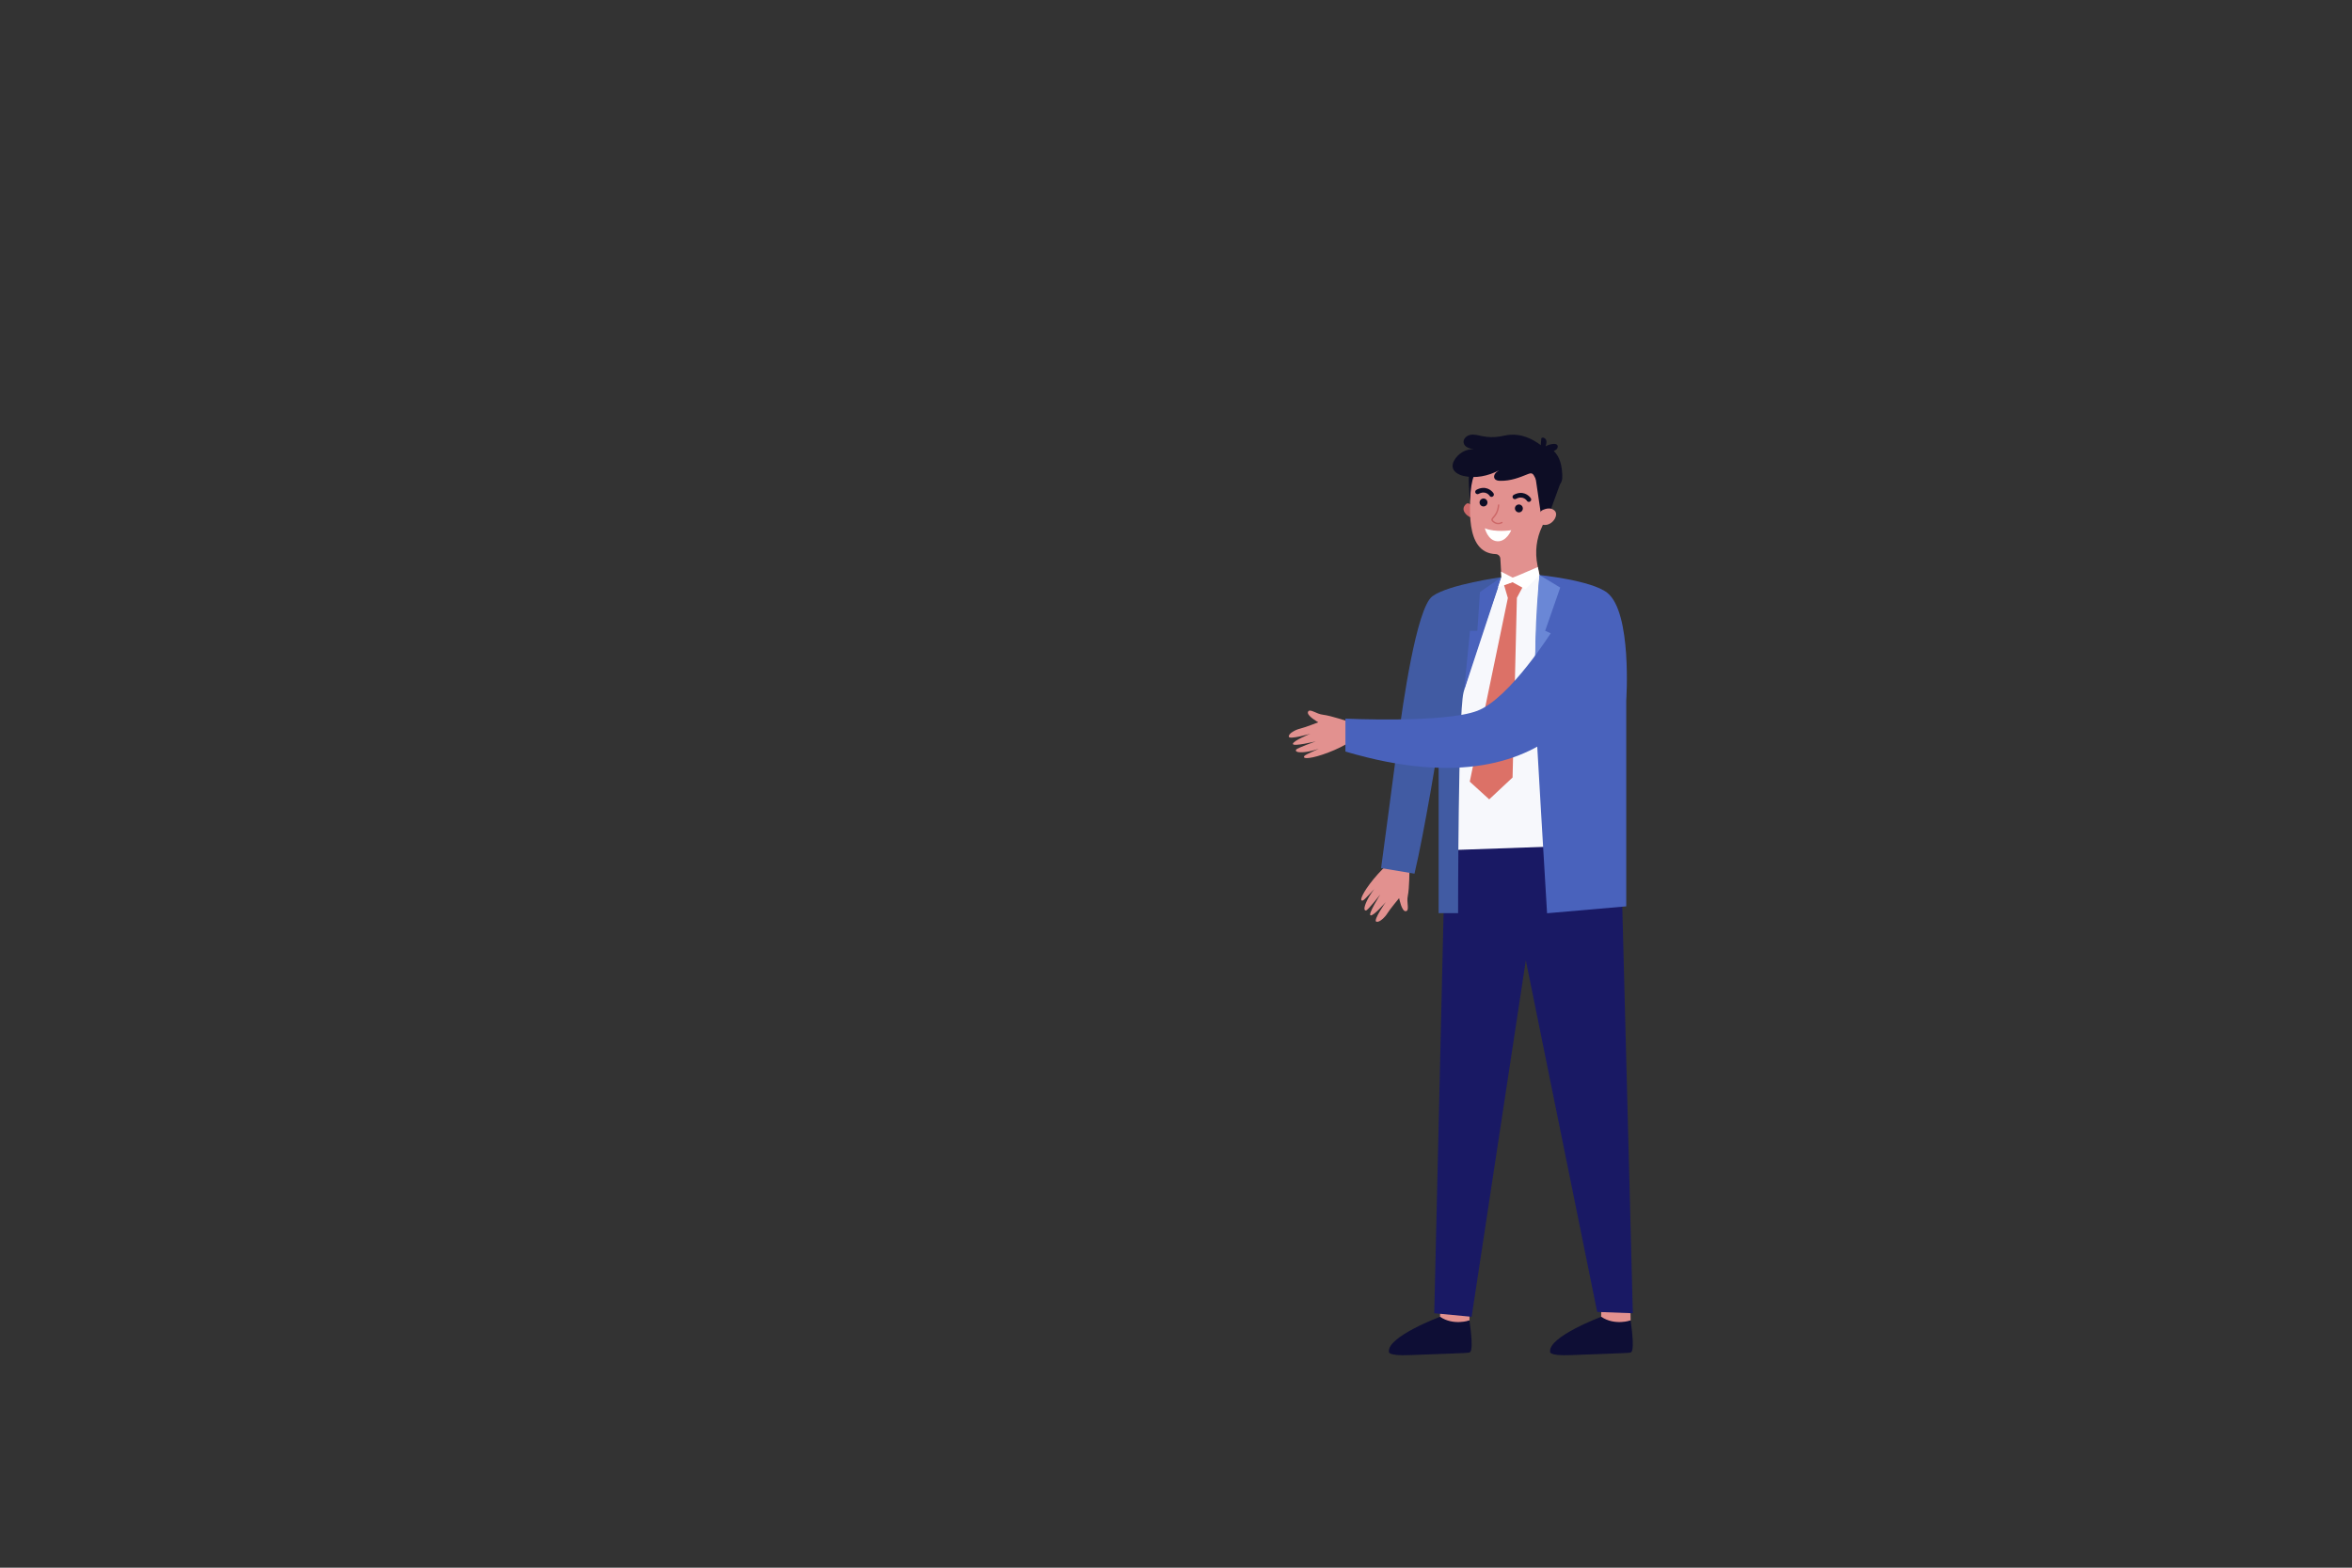 <?xml version="1.0" encoding="UTF-8"?> <svg xmlns="http://www.w3.org/2000/svg" xmlns:xlink="http://www.w3.org/1999/xlink" version="1.1" id="_x2014_ÎÓÈ_x5F_1" x="0px" y="0px" viewBox="0 0 3000 2000" style="enable-background:new 0 0 3000 2000;" xml:space="preserve"><rect x="0" y="0" width="3000" height="2000" fill="#333333" stroke="none"/> <style type="text/css"> .st0{display:none;fill:#FFFFFF;} .st1{display:none;fill:#DDE7FE;} .st2{display:none;} .st3{display:inline;fill:#BDD1F9;} .st4{display:inline;fill:#0B0755;} .st5{display:inline;fill:#7C9AF2;} .st6{display:inline;fill:#91B5F8;} .st7{display:inline;fill:#060633;} .st8{display:inline;fill:#6D8AD1;} .st9{display:inline;fill:#3B4ACC;} .st10{display:none;fill:#BDD1F9;} .st11{display:inline;fill:#DDE7FE;} .st12{display:inline;fill:#FFFFFF;} .st13{display:inline;} .st14{fill:#DDE7FE;} .st15{fill:#E2918F;} .st16{fill:#0E0E35;} .st17{fill:#191964;} .st18{fill:#F7F8FC;} .st19{fill:#CD6868;} .st20{fill:#0D0D25;} .st21{fill:#FFFFFF;} .st22{fill:#415BA3;} .st23{fill:#4962BC;} .st24{fill:#6A87D6;} .st25{fill:#DC7167;} .st26{fill:#121054;} .st27{display:inline;fill:#E2918F;} .st28{fill:#C1CFF6;} .st29{fill:#9AB3F4;} .st30{fill:#7192E4;} .st31{display:inline;fill:#191964;} .st32{display:inline;fill:#0E0E35;} .st33{display:inline;fill:#4962BC;} .st34{display:inline;fill:#171766;} .st35{display:none;fill:#7C9AF2;} .st36{display:none;fill:#F7F8FC;} </style> <rect class="st0" width="3000" height="2000"></rect> <g> <path class="st1" d="M2341,1743.9c72,3.9,125.9-70.6,162.1-139.6c79.8-152,140.6-332.7,95.8-500.5 c-36.7-137.4-139-244.4-174.7-382.2c-12.9-49.9-16.6-102.5-31.4-151.7c-29.1-96.8-102.8-175.6-191.4-204.6 c-60.3-19.7-124.5-17.3-187.2-24.2c-238.3-26.2-464.5-188-700.6-141.9c-46.5,9.1-92.8,26.9-128.8,60.8 c-25.6,24.1-44.8,55.1-65.1,84.7c-29.1,42.4-60.9,82.6-95.1,120c-37.4,41-78.2,79-124.9,106c-86.1,49.7-185.9,58.4-281,79.7 c-95.2,21.2-195.1,61.5-248.7,151c-18.1,30.2-29.9,64.5-39.7,99.1c-79.1,279.2-26.3,594.2,130.5,828.6L2341,1743.9z"></path> <g class="st2"> <path class="st3" d="M2320.4,1318c-0.2,0-0.3,0-0.5-0.1c-1.4-0.3-2.3-1.7-2-3.1c76.9-373.9,153.1-639.8,214.8-748.6 c1.4-2.4,2.4-4.2,2.7-5c0.6-1.3,2.1-2,3.4-1.4c1.3,0.6,2,2.1,1.4,3.5c-0.5,1.2-1.4,2.9-3,5.6c-61.4,108.3-137.4,373.6-214.2,747 C2322.7,1317.2,2321.6,1318,2320.4,1318z"></path> <path class="st3" d="M2580.1,543.3c-7.4,12.2-47.5,37-51,34.9c-3.4-2.1-0.2-49.8,7.2-62c7.4-12.3,23.1-16.1,35.2-8.6 C2583.6,515.1,2587.5,531.1,2580.1,543.3z"></path> <path class="st3" d="M2502.1,585.3c5.3,13.7,0.6,62.3-3.2,63.8c-3.8,1.5-40.1-30.7-45.5-44.3c-5.3-13.7,1.2-29.1,14.7-34.5 C2481.5,564.9,2496.7,571.6,2502.1,585.3z"></path> <path class="st3" d="M2559.2,664.8c-14.3,2.2-59.9-13.6-60.5-17.7c-0.6-4.1,38.3-32.7,52.6-34.9c14.3-2.2,27.7,7.9,29.9,22.4 C2583.4,649.1,2573.5,662.6,2559.2,664.8z"></path> <path class="st3" d="M2399.4,837.5c11.4,21.8,12.1,103.9,6,107.1c-6.1,3.3-72.4-43.8-83.8-65.6c-11.4-21.8-3.1-48.8,18.3-60.3 C2361.4,807.3,2388,815.7,2399.4,837.5z"></path> <path class="st3" d="M2508.9,959.7c-23.5,6.2-102.4-11.7-104.1-18.5c-1.8-6.8,58.1-61.7,81.6-67.9c23.5-6.2,47.6,8,53.8,31.9 C2546.4,929,2532.4,953.4,2508.9,959.7z"></path> <path class="st3" d="M2344.2,934.1c19.3,23,42,120.8,35.6,126.3c-6.4,5.6-98-32.5-117.4-55.5c-19.3-23-16.7-57.5,5.9-77.1 C2290.9,908.3,2324.9,911.1,2344.2,934.1z"></path> <path class="st3" d="M2499.5,1092.9c-29.4,4.6-123.2-27.3-124.5-35.8s78.4-67.6,107.8-72.2c29.4-4.6,56.9,15.9,61.5,45.7 C2549,1060.4,2528.9,1088.3,2499.5,1092.9z"></path> <path class="st3" d="M2315.4,1056.3c19.3,23,42,120.8,35.6,126.3c-6.4,5.6-98-32.5-117.4-55.5c-19.3-23-16.7-57.5,5.9-77.1 C2262.1,1030.6,2296.1,1033.3,2315.4,1056.3z"></path> <path class="st3" d="M2470.7,1215.2c-29.4,4.6-123.2-27.3-124.5-35.8c-1.3-8.5,78.4-67.6,107.8-72.2c29.4-4.6,56.9,15.9,61.5,45.7 C2520.2,1182.7,2500.1,1210.6,2470.7,1215.2z"></path> <path class="st3" d="M2242.8,1213c26.5,13.8,84.1,95.5,80.3,103.2c-3.9,7.7-102.7,7.8-129.2-6c-26.5-13.8-37-46.8-23.5-73.6 C2183.9,1209.8,2216.3,1199.2,2242.8,1213z"></path> <path class="st3" d="M2446.3,1335.7c-28.6,8.3-125.5-11.5-127.9-19.7c-2.4-8.3,69.4-77.1,98-85.4c28.6-8.3,58.4,8.5,66.7,37.5 C2491.3,1297.2,2474.9,1327.5,2446.3,1335.7z"></path> <path class="st3" d="M2470.4,663.8c5.4,13.9,0.6,63.3-3.3,64.9c-3.9,1.6-40.8-31.1-46.2-45c-5.4-13.9,1.2-29.6,14.9-35.1 C2449.5,643.1,2465,649.9,2470.4,663.8z"></path> <path class="st3" d="M2526.7,745.6c-14.5,2.2-60.9-13.8-61.5-18c-0.6-4.2,39-33.3,53.5-35.5s28.1,8,30.3,22.8 C2551.3,729.6,2541.3,743.4,2526.7,745.6z"></path> <path class="st3" d="M2433,737.4c9.3,19,8.2,89.6,2.8,92.2c-5.3,2.7-61.3-39.3-70.6-58.3c-9.3-19-1.6-42.1,17.1-51.4 C2401,710.5,2423.7,718.4,2433,737.4z"></path> <path class="st3" d="M2522.4,852.9c-20.7,3.1-86.5-19.6-87.4-25.6c-0.9-6,55.3-47.2,76-50.4c20.7-3.1,39.9,11.3,43.1,32.3 C2557.2,830.2,2543,849.8,2522.4,852.9z"></path> </g> <g class="st2"> <path class="st4" d="M429.5,1359c0.1,0,0.2-0.1,0.2-0.1c0.6-0.5,0.7-1.3,0.2-1.9c-119.2-155.7-214.1-261.4-267-297.7 c-1.2-0.8-2-1.4-2.4-1.7c-0.6-0.5-1.4-0.4-1.9,0.1c-0.5,0.6-0.4,1.4,0.1,1.9c0.5,0.4,1.3,1,2.7,1.9 c52.7,36.2,147.3,141.7,266.4,297.1C428.2,1359.1,428.9,1359.3,429.5,1359z"></path> <path class="st4" d="M135.8,1059.5c6.2,4,30.3,6.3,31.4,4.5c1.1-1.8-11.1-23.1-17.2-27.1c-6.2-4-14.3-2.2-18.3,4.1 C127.8,1047.2,129.6,1055.5,135.8,1059.5z"></path> <path class="st4" d="M181.4,1061c0.6,7.6,13.6,29,15.8,28.8c2.1-0.2,11.8-23.4,11.2-31c-0.6-7.6-7.1-13.2-14.5-12.6 C186.4,1046.9,180.8,1053.5,181.4,1061z"></path> <path class="st4" d="M172.6,1111c7.1-2.3,24.8-20,24.1-22.1c-0.6-2.1-25.1-6.4-32.2-4.1c-7.1,2.3-11.1,10-8.8,17.2 C157.9,1109.2,165.5,1113.3,172.6,1111z"></path> <path class="st4" d="M285.4,1154.4c-0.4,12.7,17.6,50.9,21.2,51c3.6,0.1,23.8-36.9,24.2-49.6c0.4-12.7-9.5-23.4-22-23.7 C296.3,1131.7,285.8,1141.7,285.4,1154.4z"></path> <path class="st4" d="M261.9,1236.1c12.3-2.5,44.9-28.9,44.2-32.4c-0.7-3.6-40.8-15.3-53-12.8c-12.3,2.5-20.3,14.6-17.8,27.1 C237.6,1230.5,249.6,1238.6,261.9,1236.1z"></path> <path class="st4" d="M332.6,1186.5c-3.8,15.1,7.5,65.6,11.7,66.7c4.2,1.1,38.2-37.5,42-52.6c3.8-15.1-5.1-30.5-20-34.4 C351.6,1162.3,336.4,1171.4,332.6,1186.5z"></path> <path class="st4" d="M296,1295.7c14.7-4.6,51.1-40.9,49.8-45.1c-1.3-4.2-51.5-13.4-66.2-8.8c-14.7,4.6-22.9,20.4-18.3,35.3 C265.8,1292,281.4,1300.3,296,1295.7z"></path> <path class="st4" d="M373.3,1236.6c-3.8,15.1,7.5,65.6,11.7,66.7c4.2,1.1,38.2-37.5,42-52.6c3.8-15.1-5.1-30.5-20-34.4 C392.2,1212.4,377.1,1221.5,373.3,1236.6z"></path> <path class="st4" d="M336.7,1345.8c14.7-4.6,51.1-40.9,49.8-45.1c-1.3-4.2-51.5-13.4-66.2-8.8c-14.7,4.6-22.9,20.4-18.3,35.3 C306.5,1342,322.1,1350.4,336.7,1345.8z"></path> <path class="st4" d="M442,1292.5c-9.2,12.5-17.7,63.6-14.2,66.2c3.5,2.7,49.4-19.9,58.6-32.4c9.2-12.5,6.7-30.1-5.6-39.5 C468.6,1277.5,451.2,1280.1,442,1292.5z"></path> <path class="st4" d="M375,1396.1c15.1-2.7,55.7-34.1,54.9-38.5c-0.8-4.4-49.5-19.8-64.6-17.1c-15.1,2.7-25.2,17.3-22.5,32.7 C345.5,1388.5,359.9,1398.8,375,1396.1z"></path> <path class="st4" d="M213.6,1090.2c0.6,7.7,13.9,29.5,16,29.3c2.2-0.2,12-23.8,11.4-31.5c-0.6-7.7-7.2-13.4-14.8-12.8 C218.7,1075.8,213,1082.5,213.6,1090.2z"></path> <path class="st4" d="M205.8,1141c7.2-2.3,25.2-20.4,24.5-22.5c-0.6-2.1-25.5-6.5-32.7-4.2c-7.2,2.3-11.3,10.1-9,17.5 C190.8,1139.2,198.5,1143.3,205.8,1141z"></path> <path class="st4" d="M247.4,1115.7c-0.1,10.9,16.2,43.4,19.3,43.4c3.1,0,19.7-32.3,19.7-43.2c0.1-10.9-8.6-19.9-19.4-19.9 C256.3,1095.9,247.5,1104.7,247.4,1115.7z"></path> <path class="st4" d="M231.8,1189.7c10.3-3.3,35.7-28.9,34.8-31.9c-0.9-3-36.2-9.2-46.5-5.9c-10.3,3.3-16,14.4-12.8,24.9 C210.5,1187.2,221.5,1193,231.8,1189.7z"></path> </g> <g class="st2"> <path class="st3" d="M687.8,1155.4c0.1,0,0.3,0,0.4,0c1.2,0,2.1-1,2.1-2.2c-4.9-312.1-25.7-537.4-58.5-634.5 c-0.7-2.2-1.3-3.7-1.4-4.5c-0.2-1.2-1.4-1.9-2.5-1.7c-1.2,0.2-1.9,1.4-1.6,2.6c0.2,1,0.7,2.5,1.6,5 c32.7,96.6,53.4,321.5,58.3,633.1C686.1,1154.3,686.8,1155.2,687.8,1155.4z"></path> <path class="st3" d="M597.2,492.8c4,11,32.5,37.2,35.6,36.1c3.1-1.2,7.7-39.9,3.6-50.9c-4-11-16.1-16.6-26.9-12.5 C598.7,469.6,593.2,481.9,597.2,492.8z"></path> <path class="st3" d="M653.4,538.9c-6.4,10.1-9.9,49.9-7.1,51.7c2.8,1.8,36.8-18.2,43.2-28.3c6.4-10.1,3.4-23.6-6.5-30 C673,525.8,659.8,528.8,653.4,538.9z"></path> <path class="st3" d="M595.5,593.6c11.1,4,50.1-1.4,51.2-4.6c1.1-3.2-25.8-32.3-36.9-36.3c-11.1-4-23.4,1.9-27.3,13.2 C578.6,577.1,584.4,589.5,595.5,593.6z"></path> <path class="st3" d="M697.4,757.5c-12.4,15.7-25.5,81.4-21.1,85c4.4,3.6,64.7-23.6,77.1-39.3c12.4-15.7,9.9-38.7-5.5-51.3 C732.4,739.3,709.8,741.8,697.4,757.5z"></path> <path class="st3" d="M591.1,838.1c17.9,8.7,83.8,6.9,86.3,1.7c2.5-5.2-37.2-58.7-55.1-67.4c-17.9-8.7-39.3-1.1-47.9,17 C565.7,807.5,573.2,829.3,591.1,838.1z"></path> <path class="st3" d="M727,843.7c-19,15.4-52,90.2-47.7,95.7c4.3,5.5,83.5-10.5,102.5-25.9c19-15.4,22.1-43.4,7-62.7 C773.6,831.5,745.9,828.3,727,843.7z"></path> <path class="st3" d="M578.4,946.4c22.8,8.4,102.9-2.3,105.2-8.9c2.3-6.6-52.6-66.7-75.4-75c-22.8-8.4-48,3.7-56.2,26.9 C543.7,912.5,555.6,938.1,578.4,946.4z"></path> <path class="st3" d="M731.5,946.3c-19,15.4-52,90.2-47.7,95.7c4.3,5.5,83.5-10.5,102.5-25.9c19-15.4,22.1-43.5,7-62.7 C778.1,934.1,750.5,930.9,731.5,946.3z"></path> <path class="st3" d="M582.9,1049c22.8,8.4,102.9-2.3,105.2-8.9c2.3-6.6-52.6-66.7-75.4-75c-22.8-8.4-48,3.7-56.2,26.9 C548.3,1015.1,560.1,1040.7,582.9,1049z"></path> <path class="st3" d="M765.9,1083.5c-23.3,6.9-81.9,63.3-80,70c1.9,6.8,81.1,22.6,104.4,15.7c23.3-6.9,36.7-31.6,30-55.3 C813.6,1090.3,789.2,1076.7,765.9,1083.5z"></path> <path class="st3" d="M584.2,1149.6c21.6,11.2,102.3,10.7,105.5,4.5c3.1-6.3-44-72.8-65.6-84c-21.6-11.2-48.1-2.5-59.1,19.5 C554,1111.5,562.6,1138.4,584.2,1149.6z"></path> <path class="st3" d="M666.8,606.9c-6.5,10.3-10.1,50.7-7.2,52.5c2.9,1.9,37.4-18.5,43.9-28.8c6.5-10.3,3.5-23.9-6.6-30.5 C686.7,593.6,673.3,596.6,666.8,606.9z"></path> <path class="st3" d="M609.3,663.6c11.3,4.1,50.9-1.4,52-4.7c1.1-3.3-26.2-32.9-37.5-36.9c-11.3-4.1-23.7,1.9-27.8,13.4 C592.1,646.9,598,659.5,609.3,663.6z"></path> <path class="st3" d="M685.7,671.9c-10.3,13.8-20.1,70.5-16.2,73.5c3.9,3,55.1-21.8,65.4-35.6c10.3-13.8,7.7-33.5-5.9-44 C715.4,655.4,696,658.1,685.7,671.9z"></path> <path class="st3" d="M596.5,750.3c16.1,5.8,72.3-2,73.9-6.7c1.6-4.7-37.2-46.7-53.2-52.5c-16.1-5.8-33.7,2.7-39.4,19.1 C572,726.6,580.5,744.5,596.5,750.3z"></path> </g> <g class="st2"> <path class="st5" d="M2191.9,1653.4c0,0-252-436.9,551.4-747.3C2743.2,906.1,2727.6,1805.1,2191.9,1653.4z"></path> <path class="st6" d="M2744.2,904.6l-574.3,688.9C2133,1464.3,2119.2,1146.2,2744.2,904.6z"></path> <path class="st7" d="M2194.2,1565.9c-0.3,0-0.7-0.1-0.9-0.3c-0.6-0.5-0.7-1.5-0.2-2.1l550.1-659.8c0.5-0.6,1.4-0.7,2-0.2 c0.6,0.5,0.7,1.5,0.2,2.1l-550.1,659.8C2195,1565.8,2194.6,1565.9,2194.2,1565.9z"></path> <path class="st7" d="M2457.1,1250.6c-0.7,0-1.3-0.5-1.4-1.3c-0.1-0.8,0.4-1.5,1.2-1.7l234.4-31.9c0.8-0.1,1.5,0.5,1.6,1.3 c0.1,0.8-0.5,1.5-1.2,1.7l-234.4,31.9C2457.2,1250.6,2457.2,1250.6,2457.1,1250.6z"></path> <path class="st7" d="M2339.3,1391.9c-0.1,0-0.2,0-0.3,0c-0.8-0.2-1.3-0.9-1.1-1.7l46.3-231c0.2-0.8,0.9-1.3,1.7-1.1 c0.8,0.2,1.3,0.9,1.1,1.7l-46.3,231C2340.5,1391.4,2339.9,1391.9,2339.3,1391.9z"></path> </g> <g class="st2"> <path class="st6" d="M2308.9,1652.7c0,0-57.4-359.9,561.5-356.3C2870.3,1296.4,2629.8,1896,2308.9,1652.7z"></path> <path class="st5" d="M2870.3,1296.4l-561.5,356.3C2308.9,1652.7,2579.5,1932.2,2870.3,1296.4z"></path> <path class="st6" d="M2743.6,1452.6c-0.1,0-0.2,0-0.3,0l-151.9,16.2c-1.2,0.1-2.2-0.7-2.3-1.9c-0.1-1.2,0.7-2.2,1.9-2.3 l151.9-16.2c1.2-0.1,2.2,0.7,2.3,1.9C2745.3,1451.4,2744.6,1452.3,2743.6,1452.6z"></path> <path class="st6" d="M2571.6,1615.7c-0.2,0-0.3,0.1-0.5,0.1l-202.2,0.9c-1.2,0-2.1-0.9-2.1-2.1c0-1.2,0.9-2.1,2.1-2.1l202.2-0.9 c1.2,0,2.1,0.9,2.1,2.1C2573.2,1614.7,2572.5,1615.5,2571.6,1615.7z"></path> </g> <g class="st2"> <path class="st8" d="M705.2,1664.7c0,0,342.5-308.9-272.4-812.2C432.7,852.5,194.6,1642.5,705.2,1664.7z"></path> <path class="st6" d="M432.2,851l308.8,767.8C809.5,1516.5,910.7,1242.6,432.2,851z"></path> <path class="st7" d="M728,1587.6c-0.5,0-0.9-0.3-1.1-0.7L431.1,851.4c-0.2-0.6,0-1.3,0.6-1.6c0.6-0.2,1.3,0,1.5,0.7l295.8,735.4 c0.2,0.6,0,1.3-0.6,1.6C728.3,1587.5,728.2,1587.6,728,1587.6z"></path> <path class="st7" d="M586.6,1236.1c-0.2,0-0.3,0-0.5-0.1l-195.8-95.6c-0.6-0.3-0.8-1-0.6-1.6c0.3-0.6,1-0.8,1.6-0.6l195.8,95.6 c0.6,0.3,0.8,1,0.6,1.6C587.5,1235.8,587.1,1236.1,586.6,1236.1z"></path> <path class="st7" d="M650,1393.6c0,0-0.1,0-0.1,0c-0.6-0.1-1.1-0.7-1-1.3l24.2-215.2c0.1-0.7,0.7-1.1,1.3-1.1 c0.6,0.1,1.1,0.7,1,1.3l-24.2,215.2C651.1,1393.1,650.6,1393.6,650,1393.6z"></path> </g> <g class="st2"> <path class="st9" d="M657.4,1659.2c0,0,99.3-319.4-463.9-399.7C193.5,1259.5,333.8,1837.1,657.4,1659.2z"></path> <path class="st5" d="M193.5,1259.5l463.9,399.7C657.4,1659.2,374.8,1876.8,193.5,1259.5z"></path> <path class="st9" d="M288.3,1418.6c0.1,0,0.2,0.1,0.2,0.1l136,35.3c1,0.3,2.1-0.4,2.3-1.4c0.3-1-0.4-2.1-1.4-2.4l-136-35.3 c-1-0.3-2.1,0.4-2.3,1.4C286.9,1417.3,287.4,1418.3,288.3,1418.6z"></path> <path class="st9" d="M423.4,1590.2c0.1,0.1,0.3,0.1,0.4,0.1l183.7,28.1c1,0.2,2-0.6,2.2-1.6c0.2-1.1-0.6-2.1-1.6-2.2l-183.7-28.1 c-1-0.2-2,0.6-2.2,1.6C422.1,1589,422.6,1589.9,423.4,1590.2z"></path> </g> <ellipse class="st10" cx="1473.2" cy="1710.1" rx="1116.5" ry="98.9"></ellipse> <g class="st2"> <ellipse transform="matrix(0.987 -0.16 0.16 0.987 -57.224 139.91)" class="st11" cx="839.2" cy="424.9" rx="108.5" ry="108.5"></ellipse> <ellipse transform="matrix(0.978 -0.208 0.208 0.978 -69.803 183.01)" class="st12" cx="837.1" cy="424.1" rx="86.3" ry="86.3"></ellipse> <path class="st11" d="M846.7,423.2c0-5.3-4.3-9.7-9.7-9.7c-5.3,0-9.7,4.3-9.7,9.7c0,5.3,4.3,9.7,9.7,9.7 C842.3,432.9,846.7,428.6,846.7,423.2z"></path> <g class="st13"> <path class="st14" d="M837,425.2h-1.9c-1.1,0-1.9-0.9-1.9-1.9c0-1.1,0.9-1.9,1.9-1.9h0l0.1-59.6l-2.4,3.5 c-0.6,0.9-1.8,1.1-2.7,0.5c-0.9-0.6-1.1-1.8-0.5-2.7l5.9-8.6c0.5-0.7,1.3-1,2.2-0.7c0.8,0.2,1.3,1,1.3,1.8l-0.1,67.7 C838.9,424.3,838,425.2,837,425.2z"></path> <path class="st14" d="M843.6,365.5c-0.6,0-1.1-0.2-1.5-0.7l-6.5-8c-0.7-0.8-0.5-2,0.3-2.7c0.8-0.7,2-0.5,2.7,0.3l6.5,8 c0.7,0.8,0.5,2-0.3,2.7C844.5,365.4,844,365.5,843.6,365.5z"></path> </g> <g class="st13"> <path class="st14" d="M802.2,431.4c-0.5,0-1-0.2-1.4-0.6l-5.7-5.9c-0.5-0.6-0.7-1.4-0.4-2.1c0.3-0.7,1-1.2,1.8-1.2h0l45,0.1 c1.1,0,1.9,0.9,1.9,1.9v1.9c0,1.1-0.9,1.9-1.9,1.9c-1.1,0-1.9-0.9-1.9-1.9v0l-38.6-0.1l2.5,2.6c0.7,0.8,0.7,2,0,2.7 C803.2,431.2,802.7,431.4,802.2,431.4z"></path> <path class="st14" d="M796.5,425.5c-0.4,0-0.9-0.1-1.2-0.4c-0.8-0.7-0.9-1.9-0.3-2.7l5.3-6.5c0.7-0.8,1.9-0.9,2.7-0.3 c0.8,0.7,0.9,1.9,0.3,2.7l-5.3,6.5C797.6,425.2,797.1,425.5,796.5,425.5z"></path> </g> </g> <g class="st2"> <path class="st5" d="M1449.4,581.7h-86.1c-2.1,0-3.8-1.7-3.8-3.8v-86.1c0-2.1,1.7-3.8,3.8-3.8h86.1c2.1,0,3.8,1.7,3.8,3.8v86.1 C1453.1,580,1451.5,581.7,1449.4,581.7z M1367.1,574.1h78.5v-78.5h-78.5V574.1z"></path> <path class="st5" d="M1406.3,561.5C1406.3,561.5,1406.3,561.5,1406.3,561.5c-1.4,0-2.6-0.8-3.3-1.9c-0.1-0.2-11.8-21.2-26.7-34.3 c-1.6-1.4-1.7-3.8-0.3-5.3c1.4-1.6,3.8-1.7,5.3-0.3c11.2,9.9,20.4,23.4,25,30.9c28.3-46.2,49.2-72.7,49.4-72.9 c1.3-1.6,3.7-1.9,5.3-0.6c1.6,1.3,1.9,3.7,0.6,5.3c-0.2,0.3-22.4,28.5-52.2,77.5C1408.9,560.8,1407.6,561.5,1406.3,561.5z"></path> </g> <g class="st2"> <path class="st5" d="M1397.7,417.8h-86.1c-2.1,0-3.8-1.7-3.8-3.8V328c0-2.1,1.7-3.8,3.8-3.8h86.1c2.1,0,3.8,1.7,3.8,3.8v86.1 C1401.4,416.2,1399.7,417.8,1397.7,417.8z M1315.3,410.3h78.5v-78.5h-78.5V410.3z"></path> <path class="st5" d="M1354.6,397.7C1354.6,397.7,1354.6,397.7,1354.6,397.7c-1.4,0-2.6-0.8-3.3-1.9c-0.1-0.2-11.8-21.2-26.7-34.3 c-1.6-1.4-1.7-3.8-0.3-5.3c1.4-1.6,3.8-1.7,5.3-0.3c11.2,9.9,20.4,23.4,25,30.9c28.3-46.2,49.2-72.7,49.4-72.9 c1.3-1.6,3.7-1.9,5.3-0.6c1.6,1.3,1.9,3.7,0.6,5.3c-0.2,0.3-22.4,28.5-52.2,77.5C1357.2,397,1355.9,397.7,1354.6,397.7z"></path> </g> <g class="st2"> <polygon class="st12" points="1691.4,400 1541.8,400 1541.8,670.3 1733.4,670.3 1733.4,437.2 "></polygon> <path class="st11" d="M1745.2,438.4h-53.8c-0.6,0-1.1-0.5-1.1-1.1V400c0-0.6,0.5-1.1,1.1-1.1s1.1,0.5,1.1,1.1v36.2h52.7 c0.6,0,1.1,0.5,1.1,1.1C1746.3,437.9,1745.8,438.4,1745.2,438.4z"></path> <path class="st5" d="M1675.1,436.2h-79.9c-0.6,0-1.1-0.5-1.1-1.1c0-0.6,0.5-1.1,1.1-1.1h79.9c0.6,0,1.1,0.5,1.1,1.1 C1676.2,435.7,1675.7,436.2,1675.1,436.2z"></path> <path class="st5" d="M1718.3,471.1h-161.4c-0.6,0-1.1-0.5-1.1-1.1c0-0.6,0.5-1.1,1.1-1.1h161.4c0.6,0,1.1,0.5,1.1,1.1 C1719.4,470.6,1718.9,471.1,1718.3,471.1z"></path> <path class="st5" d="M1718.3,483.2h-161.4c-0.6,0-1.1-0.5-1.1-1.1c0-0.6,0.5-1.1,1.1-1.1h161.4c0.6,0,1.1,0.5,1.1,1.1 C1719.4,482.7,1718.9,483.2,1718.3,483.2z"></path> <path class="st5" d="M1718.3,500.6h-161.4c-0.6,0-1.1-0.5-1.1-1.1c0-0.6,0.5-1.1,1.1-1.1h161.4c0.6,0,1.1,0.5,1.1,1.1 C1719.4,500.1,1718.9,500.6,1718.3,500.6z"></path> <path class="st5" d="M1718.3,512.7h-161.4c-0.6,0-1.1-0.5-1.1-1.1c0-0.6,0.5-1.1,1.1-1.1h161.4c0.6,0,1.1,0.5,1.1,1.1 C1719.4,512.2,1718.9,512.7,1718.3,512.7z"></path> <path class="st5" d="M1718.3,524.9h-161.4c-0.6,0-1.1-0.5-1.1-1.1c0-0.6,0.5-1.1,1.1-1.1h161.4c0.6,0,1.1,0.5,1.1,1.1 C1719.4,524.4,1718.9,524.9,1718.3,524.9z"></path> <path class="st5" d="M1718.3,537.1h-161.4c-0.6,0-1.1-0.5-1.1-1.1c0-0.6,0.5-1.1,1.1-1.1h161.4c0.6,0,1.1,0.5,1.1,1.1 C1719.4,536.6,1718.9,537.1,1718.3,537.1z"></path> <path class="st5" d="M1718.3,583.2h-161.4c-0.6,0-1.1-0.5-1.1-1.1c0-0.6,0.5-1.1,1.1-1.1h161.4c0.6,0,1.1,0.5,1.1,1.1 C1719.4,582.7,1718.9,583.2,1718.3,583.2z"></path> <path class="st5" d="M1718.3,595.3h-161.4c-0.6,0-1.1-0.5-1.1-1.1c0-0.6,0.5-1.1,1.1-1.1h161.4c0.6,0,1.1,0.5,1.1,1.1 C1719.4,594.8,1718.9,595.3,1718.3,595.3z"></path> <path class="st5" d="M1718.3,607.5h-161.4c-0.6,0-1.1-0.5-1.1-1.1c0-0.6,0.5-1.1,1.1-1.1h161.4c0.6,0,1.1,0.5,1.1,1.1 C1719.4,607,1718.9,607.5,1718.3,607.5z"></path> <path class="st5" d="M1718.3,619.6h-161.4c-0.6,0-1.1-0.5-1.1-1.1c0-0.6,0.5-1.1,1.1-1.1h161.4c0.6,0,1.1,0.5,1.1,1.1 C1719.4,619.1,1718.9,619.6,1718.3,619.6z"></path> </g> <g> <g> <path class="st15" d="M1836.4,1624.6c0,0,0.8,55.6,0.4,56.4c-0.4,0.8,4.1,7.8,4.1,7.8l17.5,3.1l16-7.4c0,0-1.4-51.7,0.3-59.8 C1876.2,1616.6,1836.4,1624.6,1836.4,1624.6z"></path> <path class="st16" d="M1874.3,1684.5c0,0-20.2,7.1-37.5-4.6c0,0-67.3,25.2-65.2,44.4c0,0-2.9,5.7,26.3,4.5 c29.2-1.2,74.5-2.5,75.7-3.2C1874.8,1724.9,1880.5,1728,1874.3,1684.5z"></path> <path class="st15" d="M2041.9,1624.6c0,0,0.8,55.6,0.4,56.4c-0.4,0.8,4.1,7.8,4.1,7.8l17.5,3.1l16-7.4c0,0-1.4-51.7,0.3-59.8 C2081.8,1616.6,2041.9,1624.6,2041.9,1624.6z"></path> <path class="st16" d="M2079.9,1684.5c0,0-20.2,7.1-37.5-4.6c0,0-67.3,25.2-65.2,44.4c0,0-2.9,5.7,26.3,4.5 c29.2-1.2,74.5-2.5,75.7-3.2C2080.3,1724.9,2086,1728,2079.9,1684.5z"></path> <polygon class="st17" points="2067.6,1093.9 2082.7,1675.4 2037.2,1673.7 1946.2,1225.1 1877.1,1679.9 1829.4,1675.4 1843.7,1062 1979.4,1068.3 "></polygon> </g> <path class="st15" d="M1797.8,1109c0,0-0.1,24.8-2.1,33.7c-2,8.9,2.7,19.1-2.6,19.8c-5.3,0.6-8.5-16.7-8.5-16.7 s-11.9,14.3-14.9,19.3c-3,5-10.6,12.5-14.4,10.6c-3.8-1.9,12.2-24.8,12.2-24.8s-15.4,17.9-19.3,16.9c-3.9-1,12.4-26.7,12.4-26.7 s-15.5,19.9-18.1,20.4c-2.6,0.5-3.3-2.8,0.5-11.2c3.8-8.4,9.8-16,9.8-16s-11.9,13.2-13.9,14.2c-2,1.1-5.5,1.1,1.4-10.7 c6.9-11.8,26-34.9,40.2-42.6L1797.8,1109z"></path> <polygon class="st18" points="1963.6,733.6 1990.6,760.6 2002.3,940.3 2002.3,1079.2 1851.9,1084.5 1851.9,839.4 1878.5,750.9 1922.7,733.6 "></polygon> <g> <g> <path class="st19" d="M1878.3,646.5c0,0-4.6-6.5-8-3.7c-8.7,7.2,0.5,15.8,6.5,17.6L1878.3,646.5z"></path> <path class="st15" d="M1875.6,622.1L1875.6,622.1c0-0.7,0-1.4-0.1-2.1c-1-31.2,24.5-57,56.2-55.9c26.4,0.9,48.6,21.2,51.9,47.4 c1.2,9.7-0.2,19-3.6,27.4c-4.6,12.8-8.7,23.8-13.1,33c-7.3,15.2-9.2,32.3-5.9,48.8l2.6,13c-32.8,18.8-48.5,2.8-48.5,2.8 l-1.4-23.9c-0.2-3.1-2.7-5.6-5.8-5.7c0,0,0,0-0.1,0C1866.4,705.4,1876.2,640.7,1875.6,622.1z"></path> <path class="st20" d="M1932.3,648.8c-0.1-2.8,2.1-5.1,4.9-5.2c2.8-0.1,5.1,2.1,5.2,4.9c0.1,2.8-2.1,5.1-4.9,5.2 C1934.7,653.7,1932.4,651.5,1932.3,648.8z"></path> <path class="st20" d="M1887.2,641.2c-0.1-2.8,2.1-5.1,4.9-5.2c2.8-0.1,5.1,2.1,5.2,4.9c0.1,2.8-2.1,5.1-4.9,5.2 C1889.6,646.2,1887.3,644,1887.2,641.2z"></path> <path class="st20" d="M1950.2,640.3c0.5,0,1-0.2,1.5-0.5c1.4-0.9,1.8-2.7,0.9-4.1c-2.7-4.1-10.6-10.4-21.8-4.4 c-1.4,0.8-2,2.6-1.2,4c0.8,1.4,2.6,2,4,1.2c9.1-4.9,13.8,2.1,14,2.4C1948.2,639.9,1949.2,640.3,1950.2,640.3z"></path> <path class="st20" d="M1902.6,633.9c0.5,0,1-0.2,1.5-0.5c1.4-0.9,1.8-2.7,0.9-4.1c-2.7-4.1-10.6-10.4-21.8-4.4 c-1.4,0.8-2,2.6-1.2,4c0.8,1.4,2.6,2,4,1.2c9.1-4.9,13.8,2.1,14,2.4C1900.6,633.5,1901.6,634,1902.6,633.9z"></path> <polygon class="st20" points="1990.6,615.6 1975.4,657.3 1965.4,655.6 1957.4,601.1 "></polygon> <path class="st15" d="M1963.9,654.5c0.8-1.8,2.3-3.2,4.1-4c3.7-1.6,10.2-3.5,14.9,0.9c6.9,6.4-6,24.5-19.5,16.2 C1963.4,667.6,1959.5,664,1963.9,654.5z"></path> <path class="st19" d="M1907,667.9c4.9,2.2,9.1-0.5,9.2-0.6c0.4-0.3,0.5-0.8,0.2-1.2c-0.3-0.4-0.8-0.5-1.2-0.2 c-0.2,0.1-4.9,3.1-9.9-1.1c-0.8-0.7-1.2-1.3-1.3-1.7c0-0.6,0.6-1.4,1.6-2.5c2.2-2.5,5.9-6.8,6.8-16.2c0-0.5-0.3-0.9-0.8-1 c-0.5,0-0.9,0.3-1,0.8c-0.8,8.8-4.2,12.7-6.4,15.2c-1.2,1.4-2.1,2.5-2,3.8c0.1,1,0.6,1.8,1.9,2.9 C1905.1,666.9,1906.1,667.4,1907,667.9z"></path> <path class="st21" d="M1927.6,676.4c0,0-20.5,3.2-33.7-2.5c0,0,3.7,15.7,15.7,16.6C1921.6,691.4,1927.6,676.4,1927.6,676.4z"></path> <path class="st20" d="M1883.6,600.7c0,0-7.6,5.7-8.5,38.7c0,0-3.8-36.6,0.1-40.8C1879.2,594.5,1883.6,600.7,1883.6,600.7z"></path> </g> </g> <path class="st22" d="M1915.1,736.3c0,0-41.5,119-48.4,147.3c-6.9,28.3-6.9,281.4-6.9,281.4h-24.8V949.3 c0,0-18.3,113.1-30.8,165.3l-42.6-7.1c0,0,17.1-127.4,22.2-167.2c5.2-39.8,22.9-164.6,43.2-179.6 C1847.5,745.6,1915.1,736.3,1915.1,736.3z"></path> <path class="st23" d="M1963.6,733.6c0,0-7.8,119.1-6.2,156.3c1.6,37.2,15.9,275.2,15.9,275.2l101-8.8V893.4 c0,0,7.6-112.1-24.3-137.2C2029.9,740.3,1963.6,733.6,1963.6,733.6z"></path> <path class="st15" d="M1720.5,920.7c0,0-23.5-7.8-32.6-8.8c-9.1-0.9-17.3-8.6-19.5-3.8c-2.3,4.8,13.1,13.4,13.1,13.4 s-17.4,6.7-23,8c-5.7,1.3-15.2,6.1-14.6,10.3c0.6,4.2,27.4-3.7,27.4-3.7s-21.9,8.9-22.2,12.9c-0.3,4,29.2-3.2,29.2-3.2 s-23.8,8.4-25.1,10.6c-1.3,2.3,1.6,4,10.7,3.1c9.1-0.9,18.2-4.2,18.2-4.2s-16.3,7.1-17.9,8.7c-1.7,1.5-2.8,4.9,10.6,2.1 c13.4-2.8,41.4-13.5,53.2-24.6L1720.5,920.7z"></path> <path class="st24" d="M1963.6,733.6l26.5,16l-19.2,55.1l10,4.6l-21.5,67C1959.3,876.3,1955,823.1,1963.6,733.6z"></path> <path class="st25" d="M1931.6,741.4c1,0.7,10.9,6.9,10.9,6.9l-7.7,14.4l-5.5,229.2l-29.8,27.9l-24.8-22.6l48.6-234.3l-4.9-16.6 L1931.6,741.4z"></path> <path class="st23" d="M1716.1,958.8v-42c0,0,126.7,6,168.3-10c41.6-15.9,95.7-102.2,95.7-102.2l72.6,31.2 C2052.8,835.8,2007.3,1045.1,1716.1,958.8z"></path> <polygon class="st23" points="1915.1,736.3 1887.7,755.3 1884.4,804.7 1875,804.7 1867.5,880.6 "></polygon> <path class="st21" d="M1963.6,733.6l-2.1-10.2c0,0-31.7,13.8-32.1,13.5c-0.4-0.2-14.8-7.7-14.8-7.7l0.4,7.2l-4.3,12.9l18.6-6.5 l16.2,8.9L1963.6,733.6z"></path> <path class="st20" d="M1913.8,613.4c-2.7,0-5.9-0.4-7.4-2.8c-1.2-1.9-0.7-4.4,0.6-6.3c1.3-1.8,3.2-3.1,5-4.3 c-13.8,7.3-30,10.7-45.2,7.2c-6.4-1.5-13.4-5.3-14-11.8c-0.3-2.8,0.7-5.6,2.1-8.1c4.9-8.8,14.9-14.8,24.9-14.1 c-5.4-0.9-11.8-2.9-12.9-8.2c-1-4.9,3.8-9.5,8.8-10.3c5-0.9,10,0.7,14.9,1.7c7.3,1.5,14.8,1.7,22.1,0.5c4.3-0.7,8.5-1.8,12.8-2.2 c14.2-1.4,28.4,4.5,39.8,13.2c0.2-3,0.5-6,0.7-9c2.1-1.6,5.4,0.2,6.2,2.7c0.8,2.5,0,5.2-0.8,7.8c3.1-1.8,6.6-2.9,10.2-3.1 c1.8-0.1,3.8,0.1,4.8,1.6c1,1.4,0.5,3.4-0.5,4.7c-1.1,1.3-2.6,2.1-4.1,2.8c8.2,7.5,10.5,19.5,10.9,30.6c0.1,2.9,0.1,6-1.1,8.7 c-1.1,2.5-3.1,4.4-5.1,6.3c-3,2.8-6.5,5.9-10.6,5.6c-2-0.1-3.8-1-5.4-2.1c-4.8-3.1-8.3-7.8-11.2-12.6c-3.1-5.3-3.5-9.9-9.9-7.3 C1937.4,609.5,1926.8,613.6,1913.8,613.4z"></path> </g> <g class="st2"> <g class="st13"> <path class="st15" d="M1211.6,1624.6c0,0-0.8,55.6-0.4,56.4c0.4,0.8-4.1,7.8-4.1,7.8l-17.5,3.1l-16-7.4c0,0,1.4-51.7-0.3-59.8 C1171.7,1616.6,1211.6,1624.6,1211.6,1624.6z"></path> <path class="st16" d="M1173.6,1684.5c0,0,20.2,7.1,37.5-4.6c0,0,67.3,25.2,65.2,44.4c0,0,2.9,5.7-26.3,4.5 c-29.2-1.2-74.5-2.5-75.7-3.2C1173.1,1724.9,1167.4,1728,1173.6,1684.5z"></path> <path class="st15" d="M1006,1624.6c0,0-0.8,55.6-0.4,56.4c0.4,0.8-4.1,7.8-4.1,7.8l-17.5,3.1l-16-7.4c0,0,1.4-51.7-0.3-59.8 C966.1,1616.6,1006,1624.6,1006,1624.6z"></path> <path class="st16" d="M968.1,1684.5c0,0,20.2,7.1,37.5-4.6c0,0,67.3,25.2,65.2,44.4c0,0,2.9,5.7-26.3,4.5 c-29.2-1.2-74.5-2.5-75.7-3.2C967.6,1724.9,961.9,1728,968.1,1684.5z"></path> <polygon class="st16" points="980.3,1093.9 965.2,1675.4 1010.7,1673.7 1101.7,1225.1 1170.8,1679.9 1218.5,1675.4 1211.9,1124.1 1068.5,1068.3 "></polygon> </g> <g class="st13"> <path class="st16" d="M864.6,1190.6h13.9v-25h47.9v25h13.9v-26.5c0-6.9-5.1-12.5-11.4-12.5h-53c-6.3,0-11.4,5.6-11.4,12.5V1190.6 z"></path> <path class="st26" d="M796.9,1184.4h203.8c0.8,0,1.4,0.6,1.4,1.4v133c0,0.8-0.6,1.4-1.4,1.4H796.9c-0.8,0-1.4-0.6-1.4-1.4v-133 C795.5,1185,796.1,1184.4,796.9,1184.4z"></path> <path class="st16" d="M892.9,1257.9c0.1,0,0.2,0,0.3-0.1l108.6-34.3c0.6-0.2,1-0.8,0.8-1.5c-0.2-0.6-0.8-1-1.5-0.8l-108.2,34.2 l-96.2-34.4c-0.6-0.2-1.3,0.1-1.5,0.7c-0.2,0.6,0.1,1.3,0.7,1.5l96.6,34.6C892.7,1257.9,892.8,1257.9,892.9,1257.9z"></path> <rect x="886.6" y="1245" transform="matrix(-1 -1.224647e-16 1.224647e-16 -1 1785.461 2512.392)" class="st21" width="12.4" height="22.4"></rect> </g> <path class="st27" d="M925.8,1105.7c0,0,10.2,27.9,12,36.7c1.7,8.9,9.9,16.2,5.4,18.8c-4.5,2.7-14.3-11.7-14.3-11.7 s-2.2,5.1-3,10.7c-0.7,5.7-3.5,10.9-7.7,10.6c-4.2-0.2-2.7-10-2.7-10s-2.4,10.5-7.1,9.1c-3.8-1.2-3-15.2-3-15.2s-2.2,8.9-3.4,11.2 c-1.5,2.7-6.6,3.6-6.5-5.4c0.1-9,0.2-8.8,0.2-8.8s-2.9,8.9-4.3,10.6c-1.4,1.8-6.6,2.3-5.2-5.3c2.4-13.3,9.3-39,19.2-51.5H925.8z"></path> <g class="st13"> <path class="st15" d="M1442.1,898.6c0.3-1.8,0.8-3.4,1.5-4.9c-6.2,0.6-11.9,0.5-11.9,0.5c-5.4-1.2,20.7-9.8,17.5-13.2 c-3.9-4.1-21.2,1.8-29.7,6.6c-8.5,4.7-28.1,22.2-28.1,22.2l1.4,23.3c14.2,5.2,33.4,4.8,46.4,2.9 C1438.5,932.8,1441.3,904.3,1442.1,898.6z"></path> <g class="st2"> <g class="st13"> <rect x="1419.3" y="843.8" transform="matrix(0.875 -0.483 0.483 0.875 -235.138 825.849)" class="st28" width="132.1" height="51.1"></rect> <path class="st29" d="M1439.2,926.1l-26.4-47.9l118.8-65.6l26.4,47.9L1439.2,926.1z M1417.7,879.6l22.9,41.6l112.5-62.1 l-22.9-41.6L1417.7,879.6z"></path> </g> <g class="st13"> <path class="st29" d="M1504.2,858.4c-5.6-10.1-18.4-13.8-28.5-8.2c-10.1,5.6-13.8,18.4-8.2,28.5c5.6,10.1,18.4,13.8,28.5,8.2 C1506.1,881.3,1509.8,868.6,1504.2,858.4z"></path> <g> <path class="st28" d="M1492.4,887.9l-2.5-4.6c-2.7,1.4-5.9,2.1-8.1,1.8l-0.6-3.7c2.3,0.2,5.1-0.3,7.7-1.7 c3.2-1.8,4.4-4.9,3-7.5c-1.4-2.5-4-3.1-8.2-2.6c-5.7,0.7-9.7,0.2-11.9-3.7c-2.1-3.8-1-8.2,2.8-11.2l-2.5-4.6l2.8-1.6l2.4,4.4 c2.8-1.4,5.1-1.7,6.8-1.7l0.5,3.6c-1.3,0-3.7,0-6.6,1.6c-3.5,1.9-3.7,4.8-2.7,6.6c1.3,2.4,3.7,2.6,8.5,2.1 c5.8-0.7,9.5,0.4,11.7,4.5c2,3.6,1.3,8.4-2.9,11.8l2.6,4.8L1492.4,887.9z"></path> </g> <path class="st29" d="M1517.6,851.7c-1.3-2.3-4.2-3.2-6.5-1.9c-2.3,1.3-3.2,4.2-1.9,6.5c1.3,2.3,4.2,3.2,6.5,1.9 C1518,856.9,1518.9,854,1517.6,851.7z"></path> <path class="st29" d="M1461.7,882.5c-1.3-2.3-4.2-3.2-6.5-1.9c-2.3,1.3-3.2,4.2-1.9,6.5c1.3,2.3,4.2,3.2,6.5,1.9 C1462.1,887.8,1463,884.8,1461.7,882.5z"></path> </g> </g> <g class="st2"> <g class="st13"> <rect x="1436.2" y="892.9" transform="matrix(0.964 0.268 -0.268 0.964 300.823 -368.773)" class="st28" width="132.1" height="51.1"></rect> <path class="st29" d="M1429.6,926.6l14.7-52.7l130.8,36.4l-14.7,52.7L1429.6,926.6z M1446.8,878.3l-12.7,45.7l123.8,34.4 l12.7-45.7L1446.8,878.3z"></path> </g> <g class="st13"> <path class="st29" d="M1523.4,923.8c3.1-11.2-3.4-22.7-14.6-25.8c-11.2-3.1-22.7,3.4-25.8,14.6s3.4,22.7,14.6,25.8 C1508.7,941.5,1520.3,935,1523.4,923.8z"></path> <g> <path class="st28" d="M1494.3,936.5l1.4-5.1c-2.9-0.9-5.7-2.6-7.1-4.4l2.1-3c1.5,1.7,3.8,3.4,6.6,4.2c3.6,1,6.6-0.4,7.4-3.3 c0.8-2.8-0.7-5-4-7.6c-4.6-3.4-7.1-6.6-5.9-11c1.2-4.2,5-6.5,9.9-6l1.4-5.1l3.1,0.9l-1.4,4.9c3,0.9,4.8,2.3,6.1,3.6l-2.2,3 c-0.9-0.9-2.6-2.6-5.9-3.5c-3.9-1.1-6,0.8-6.5,2.8c-0.7,2.6,0.8,4.4,4.6,7.5c4.6,3.6,6.5,6.9,5.2,11.4 c-1.1,4-4.9,6.9-10.3,6.3l-1.5,5.2L1494.3,936.5z"></path> </g> <path class="st29" d="M1537.6,928.3c0.7-2.6-0.8-5.2-3.3-5.9c-2.6-0.7-5.2,0.8-5.9,3.3c-0.7,2.6,0.8,5.2,3.3,5.9 C1534.3,932.4,1536.9,930.9,1537.6,928.3z"></path> <path class="st29" d="M1476.1,911.2c0.7-2.6-0.8-5.2-3.3-5.9c-2.6-0.7-5.2,0.8-5.9,3.3c-0.7,2.6,0.8,5.2,3.3,5.9 C1472.8,915.3,1475.4,913.8,1476.1,911.2z"></path> </g> </g> <g class="st2"> <g class="st13"> <rect x="1429" y="866.6" transform="matrix(-0.952 0.307 -0.307 -0.952 3198.346 1284.502)" class="st28" width="138.6" height="53.6"></rect> <path class="st30" d="M1557.3,844.3l17.6,54.7l-135.6,43.7l-17.6-54.7L1557.3,844.3z M1570.1,896.5l-15.3-47.4l-128.3,41.3 l15.3,47.4L1570.1,896.5z"></path> </g> <g class="st13"> <path class="st30" d="M1476.7,900.9c3.7,11.6,16.1,17.9,27.7,14.2c11.6-3.7,17.9-16.1,14.2-27.7c-3.7-11.6-16.1-17.9-27.7-14.2 C1479.3,876.9,1473,889.3,1476.7,900.9z"></path> <g> <path class="st28" d="M1494.8,872.9l1.7,5.3c3-0.9,6.5-1,8.7-0.3l-0.1,3.9c-2.3-0.6-5.3-0.8-8.2,0.2c-3.7,1.2-5.5,4.1-4.6,7.1 c0.9,2.9,3.5,4,7.9,4.3c6,0.4,10.1,1.7,11.5,6.3c1.4,4.3-0.6,8.6-5.2,10.9l1.7,5.3l-3.2,1l-1.6-5.1c-3.2,0.9-5.6,0.8-7.4,0.4 l0.2-3.9c1.3,0.3,3.8,0.7,7.1-0.3c4-1.3,4.8-4.2,4.1-6.3c-0.9-2.7-3.2-3.4-8.4-3.9c-6.1-0.5-9.7-2.3-11.2-6.9 c-1.3-4.1,0.3-8.9,5.4-11.5l-1.7-5.4L1494.8,872.9z"></path> </g> <path class="st30" d="M1461.6,905.1c0.9,2.6,3.7,4.1,6.3,3.2c2.6-0.9,4.1-3.7,3.2-6.3c-0.9-2.6-3.7-4.1-6.3-3.2 C1462.2,899.6,1460.7,902.5,1461.6,905.1z"></path> <path class="st30" d="M1525.3,884.6c0.9,2.6,3.7,4.1,6.3,3.2c2.6-0.9,4.1-3.7,3.2-6.3c-0.9-2.6-3.7-4.1-6.3-3.2 C1525.9,879.1,1524.5,881.9,1525.3,884.6z"></path> </g> </g> <path class="st15" d="M1413.5,891.4c0,0,14-7,24.8-8.7c10.8-1.7,7.2,2.4,1.2,5.7c-6,3.3-11.4,5.9-12.5,10.8 c-1.2,4.8,0.6,12.5-6.7,12.8C1413,912.3,1407.7,895.3,1413.5,891.4z"></path> </g> <path class="st31" d="M1398.1,895.5c0,0-45.1,2.8-85.4-22.5c-40.3-25.3-94.6-110.6-128.3-128.5c-33.6-17.9-177.1-6.7-215.2,29.1 c-38.1,35.9-114.3,212.3-82.9,350.5h53.8c0,0-9-123.3,38.1-221.2l1.7,221.2h231.9l-8.9-231.6c0,0,96.9,78.8,195.2,50.4V895.5z"></path> <g class="st13"> <g> <path class="st19" d="M1140.2,646.4c0,0,4-6.9,7.7-4.4c9.2,6.4,0.9,15.8-4.9,18.1L1140.2,646.4z"></path> <path class="st15" d="M1140.8,621.8L1140.8,621.8c-0.1-0.7-0.1-1.4-0.1-2.1c-1.7-31.1-29.4-54.7-60.8-50.9 c-26.2,3.2-46.6,25.3-47.6,51.7c-0.4,9.8,1.8,19,6,27c5.7,12.4,10.7,23,15.9,31.7c8.6,14.5,12,31.4,10.1,48.1l-1.5,13.1 c34.3,15.9,48.5-1.4,48.5-1.4l-0.7-23.9c-0.1-3.1,2.2-5.8,5.3-6.1c0,0,0,0,0.1,0C1157.1,704,1141.9,640.4,1140.8,621.8z"></path> <path class="st20" d="M1086.6,653.3c-0.2-2.8-2.5-4.9-5.3-4.8s-4.9,2.5-4.8,5.3c0.2,2.8,2.5,4.9,5.3,4.8 C1084.6,658.5,1086.7,656.1,1086.6,653.3z"></path> <path class="st20" d="M1130.9,641.8c-0.2-2.8-2.5-4.9-5.3-4.8c-2.8,0.2-4.9,2.5-4.8,5.3c0.2,2.8,2.5,4.9,5.3,4.8 C1128.9,647,1131.1,644.6,1130.9,641.8z"></path> <path class="st20" d="M1068.1,646.4c-0.5,0-1-0.1-1.5-0.3c-1.4-0.8-2-2.6-1.2-4c2.3-4.4,9.7-11.3,21.3-6.3 c1.5,0.6,2.2,2.4,1.5,3.9c-0.6,1.5-2.4,2.2-3.9,1.5c-9.5-4.1-13.6,3.3-13.7,3.6C1070,645.8,1069.1,646.4,1068.1,646.4z"></path> <path class="st20" d="M1114.9,635.9c-0.5,0-1-0.1-1.5-0.3c-1.4-0.8-2-2.6-1.2-4c2.3-4.4,9.7-11.3,21.3-6.3 c1.5,0.6,2.2,2.4,1.5,3.9c-0.7,1.5-2.4,2.2-3.9,1.5c-9.5-4.1-13.6,3.3-13.7,3.6C1116.9,635.3,1115.9,635.9,1114.9,635.9z"></path> <polygon class="st16" points="1025.7,625.3 1044.5,665.5 1054.2,663 1057.5,608 "></polygon> <path class="st15" d="M1055.6,661.7c-1-1.7-2.6-3-4.4-3.6c-3.8-1.3-10.5-2.6-14.8,2.2c-6.3,7,8.1,23.9,20.8,14.4 C1057.2,674.8,1060.8,670.8,1055.6,661.7z"></path> <path class="st19" d="M1113.5,670.1c-4.7,2.6-9.2,0.3-9.2,0.2c-0.4-0.2-0.6-0.8-0.3-1.2c0.2-0.4,0.8-0.6,1.2-0.4 c0.2,0.1,5.2,2.7,9.7-1.9c0.7-0.8,1.1-1.4,1.1-1.8c0-0.6-0.8-1.3-1.8-2.4c-2.4-2.3-6.5-6.3-8.2-15.6c-0.1-0.5,0.2-0.9,0.7-1 c0.5-0.1,0.9,0.2,1,0.7c1.6,8.7,5.3,12.3,7.7,14.6c1.3,1.3,2.3,2.3,2.4,3.6c0,1-0.5,1.9-1.6,3 C1115.3,669,1114.4,669.6,1113.5,670.1z"></path> <path class="st21" d="M1093.7,680.4c0,0,20.7,1.4,33.4-5.4c0,0-2.4,16-14.2,17.9C1101,694.9,1093.7,680.4,1093.7,680.4z"></path> <path class="st16" d="M1131,601.2c0,0,8.1,5,11.8,37.8c0,0,0.6-36.8-3.7-40.6C1134.8,594.6,1131,601.2,1131,601.2z"></path> </g> </g> <path class="st32" d="M1057.5,741.8c0,0-32.7,6.5-39.8,8.6c0,0,42.5,75.7,39.8,79.2c-2.7,3.5-22.6,20.5-22.6,20.5l68.9,107.8 l42.3-116.8l-20.2-9.7l20.2-95.4c0,0-25.7-2-32.6,0.7C1106.5,739.4,1057.5,741.8,1057.5,741.8z"></path> <polygon class="st12" points="1057.5,741.8 1103.8,958 1120.8,736.1 "></polygon> <path class="st33" d="M1093,742.3l13.5,10.4l-5.1,20.8l12,58.8c0,0-8.5,130.8-9.6,125.6c-2-9.4-26-121.1-26-121.1l11.3-60.7 l-14-24.8L1093,742.3z"></path> <path class="st12" d="M1057.5,741.8l6.4-10.7l27.8,7.7l19.3-11l6.8,8.7l3-0.3c0,0-7.9,24.1-9,23.5c-1.1-0.7-19-14.2-19-14.2 l-15.7,18.1L1057.5,741.8z"></path> <path class="st34" d="M1107.9,987.5c0-3.5-2.8-6.3-6.3-6.3c-3.5,0-6.3,2.8-6.3,6.3c0,3.5,2.8,6.3,6.3,6.3 C1105.1,993.8,1107.9,991,1107.9,987.5z"></path> <path class="st34" d="M1107.9,1034.9c0-3.5-2.8-6.3-6.3-6.3c-3.5,0-6.3,2.8-6.3,6.3c0,3.5,2.8,6.3,6.3,6.3 C1105.1,1041.2,1107.9,1038.4,1107.9,1034.9z"></path> <path class="st34" d="M1107.9,1084.5c0-3.5-2.8-6.3-6.3-6.3c-3.5,0-6.3,2.8-6.3,6.3c0,3.5,2.8,6.3,6.3,6.3 C1105.1,1090.8,1107.9,1087.9,1107.9,1084.5z"></path> <path class="st32" d="M1023,606.9c5-12.5,9.9-25.1,14.9-37.6c-0.1,3.6-0.2,7.1-0.3,10.7c6.2-2,9.2-8.8,13.9-13.3 c6.9-6.6,17.2-7.9,26.7-8.3c4.7-0.2,9.5-0.3,14,0.8c4.1,1,7.9,3,11.9,4.4c14.2,5.3,29.9,4.2,45.1,3c-5,3-10,6-15.1,8.9 c8.6,1.8,17.7,1.1,26-1.9c-0.5,8.2-8.7,13.4-16,17.1c3.1,1.7,6.8,2.2,10.3,1.5c-7.7,8.7-19.2,13.4-30.7,15 c-11.5,1.6-23.2,0.3-34.8-1.1c3.3,1.9,6.6,3.8,9.9,5.7c-2.2-1.2-10.5,1-13,1.4c-4.6,0.6-9.3,1.4-13.9,2.3 c-8.9,1.8-17.6,4.1-26.2,6.9c-5.2,1.7-13.3,6.7-18.9,4.2C1019,623.2,1020.5,613.2,1023,606.9z"></path> </g> <path class="st35" d="M2292,627.6v-37.9h-32.3c-1.8-4.9-4.1-9.6-6.8-13.9l21.4-25.8l-29.1-24.2l-20.3,24.5 c-4.2-2.1-8.5-3.8-13.1-5.1v-30.6h-37.9v30.6c-4.6,1.3-9,3-13.1,5.1l-20.3-24.5l-29.1,24.2l21.4,25.8c-2.8,4.3-5.1,9-6.8,13.9 h-32.3v37.9h29.4c1.5,7.9,4.4,15.4,8.3,22.1l-20,24.1l29.1,24.2l18-21.8c4.8,2.7,10,4.8,15.4,6.3v26.7h37.9v-26.7 c5.4-1.5,10.6-3.6,15.4-6.3l18,21.8l29.1-24.2l-20-24.1c3.9-6.7,6.8-14.2,8.3-22.1H2292z M2192.8,651.1 c-20.6,0-37.2-16.7-37.2-37.2c0-20.6,16.7-37.2,37.2-37.2c20.6,0,37.2,16.7,37.2,37.2C2230,634.5,2213.3,651.1,2192.8,651.1z"></path> <path class="st36" d="M1743.9,1406.8v-26h-22.1c-1.2-3.4-2.8-6.6-4.7-9.5l14.7-17.7l-20-16.6l-13.9,16.8c-2.8-1.4-5.9-2.6-9-3.5 v-21h-26v21c-3.1,0.9-6.1,2-9,3.5L1640,1337l-20,16.6l14.7,17.7c-1.9,3-3.5,6.2-4.7,9.5h-22.1v26h20.2c1.1,5.4,3,10.5,5.7,15.2 l-13.7,16.5l20,16.6l12.4-14.9c3.3,1.8,6.8,3.3,10.5,4.3v18.3h26v-18.3c3.7-1,7.2-2.5,10.5-4.3l12.4,14.9l20-16.6l-13.7-16.5 c2.7-4.6,4.7-9.7,5.7-15.2H1743.9z M1675.9,1422.9c-14.1,0-25.5-11.4-25.5-25.5c0-14.1,11.4-25.5,25.5-25.5 c14.1,0,25.5,11.4,25.5,25.5C1701.4,1411.5,1690,1422.9,1675.9,1422.9z"></path> <g class="st2"> <path class="st3" d="M1420.4,1086.6c-73.8,0-133.6,59.8-133.6,133.6c0,73.8,59.8,133.6,133.6,133.6c73.8,0,133.6-59.8,133.6-133.6 C1554,1146.5,1494.1,1086.6,1420.4,1086.6z M1423.4,1319.1c-54.6,0-98.9-44.3-98.9-98.9s44.3-98.9,98.9-98.9 c54.6,0,98.9,44.3,98.9,98.9S1478,1319.1,1423.4,1319.1z"></path> <rect x="1402.2" y="1046.8" class="st3" width="36.4" height="52"></rect> <rect x="1461.6" y="1055.4" transform="matrix(0.906 0.423 -0.423 0.906 596.356 -524.435)" class="st3" width="36.4" height="52"></rect> <rect x="1510.1" y="1088.4" transform="matrix(0.664 0.747 -0.747 0.664 1345.43 -768.234)" class="st3" width="36.4" height="52"></rect> <rect x="1539.6" y="1135.2" transform="matrix(0.4 0.916 -0.916 0.4 1998.116 -731.259)" class="st3" width="36.4" height="52"></rect> <rect x="1256" y="1195.1" transform="matrix(-1.836970e-16 1 -1 -1.836970e-16 2495.321 -53.147)" class="st3" width="36.4" height="52"></rect> <rect x="1547.4" y="1195.1" transform="matrix(-1.836970e-16 1 -1 -1.836970e-16 2786.747 -344.573)" class="st3" width="36.4" height="52"></rect> <rect x="1341.9" y="1055.4" transform="matrix(-0.906 0.423 -0.423 -0.906 3049.978 1486.056)" class="st3" width="36.4" height="52"></rect> <rect x="1293.3" y="1088.4" transform="matrix(-0.664 0.747 -0.747 -0.664 3015.835 874.925)" class="st3" width="36.4" height="52"></rect> <rect x="1263.8" y="1135.2" transform="matrix(-0.4 0.916 -0.916 -0.4 2859.485 451.471)" class="st3" width="36.4" height="52"></rect> <rect x="1402.6" y="1343.4" class="st3" width="36.4" height="52"></rect> <rect x="1462" y="1334.7" transform="matrix(0.906 -0.423 0.423 0.906 -436.639 753.869)" class="st3" width="36.4" height="52"></rect> <rect x="1510.6" y="1301.8" transform="matrix(0.665 -0.747 0.747 0.665 -479.336 1587.757)" class="st3" width="36.4" height="52"></rect> <rect x="1540.1" y="1254.9" transform="matrix(0.4 -0.916 0.916 0.4 -239.444 2195.925)" class="st3" width="36.4" height="52"></rect> <rect x="1342.3" y="1334.7" transform="matrix(-0.906 -0.423 0.423 -0.906 2017.755 3169.235)" class="st3" width="36.4" height="52"></rect> <rect x="1293.7" y="1301.8" transform="matrix(-0.664 -0.747 0.747 -0.664 1191.649 3190.495)" class="st3" width="36.4" height="52"></rect> <rect x="1264.3" y="1254.9" transform="matrix(-0.4 -0.916 0.916 -0.4 622.268 2969.026)" class="st3" width="36.4" height="52"></rect> </g> </g> </svg> 